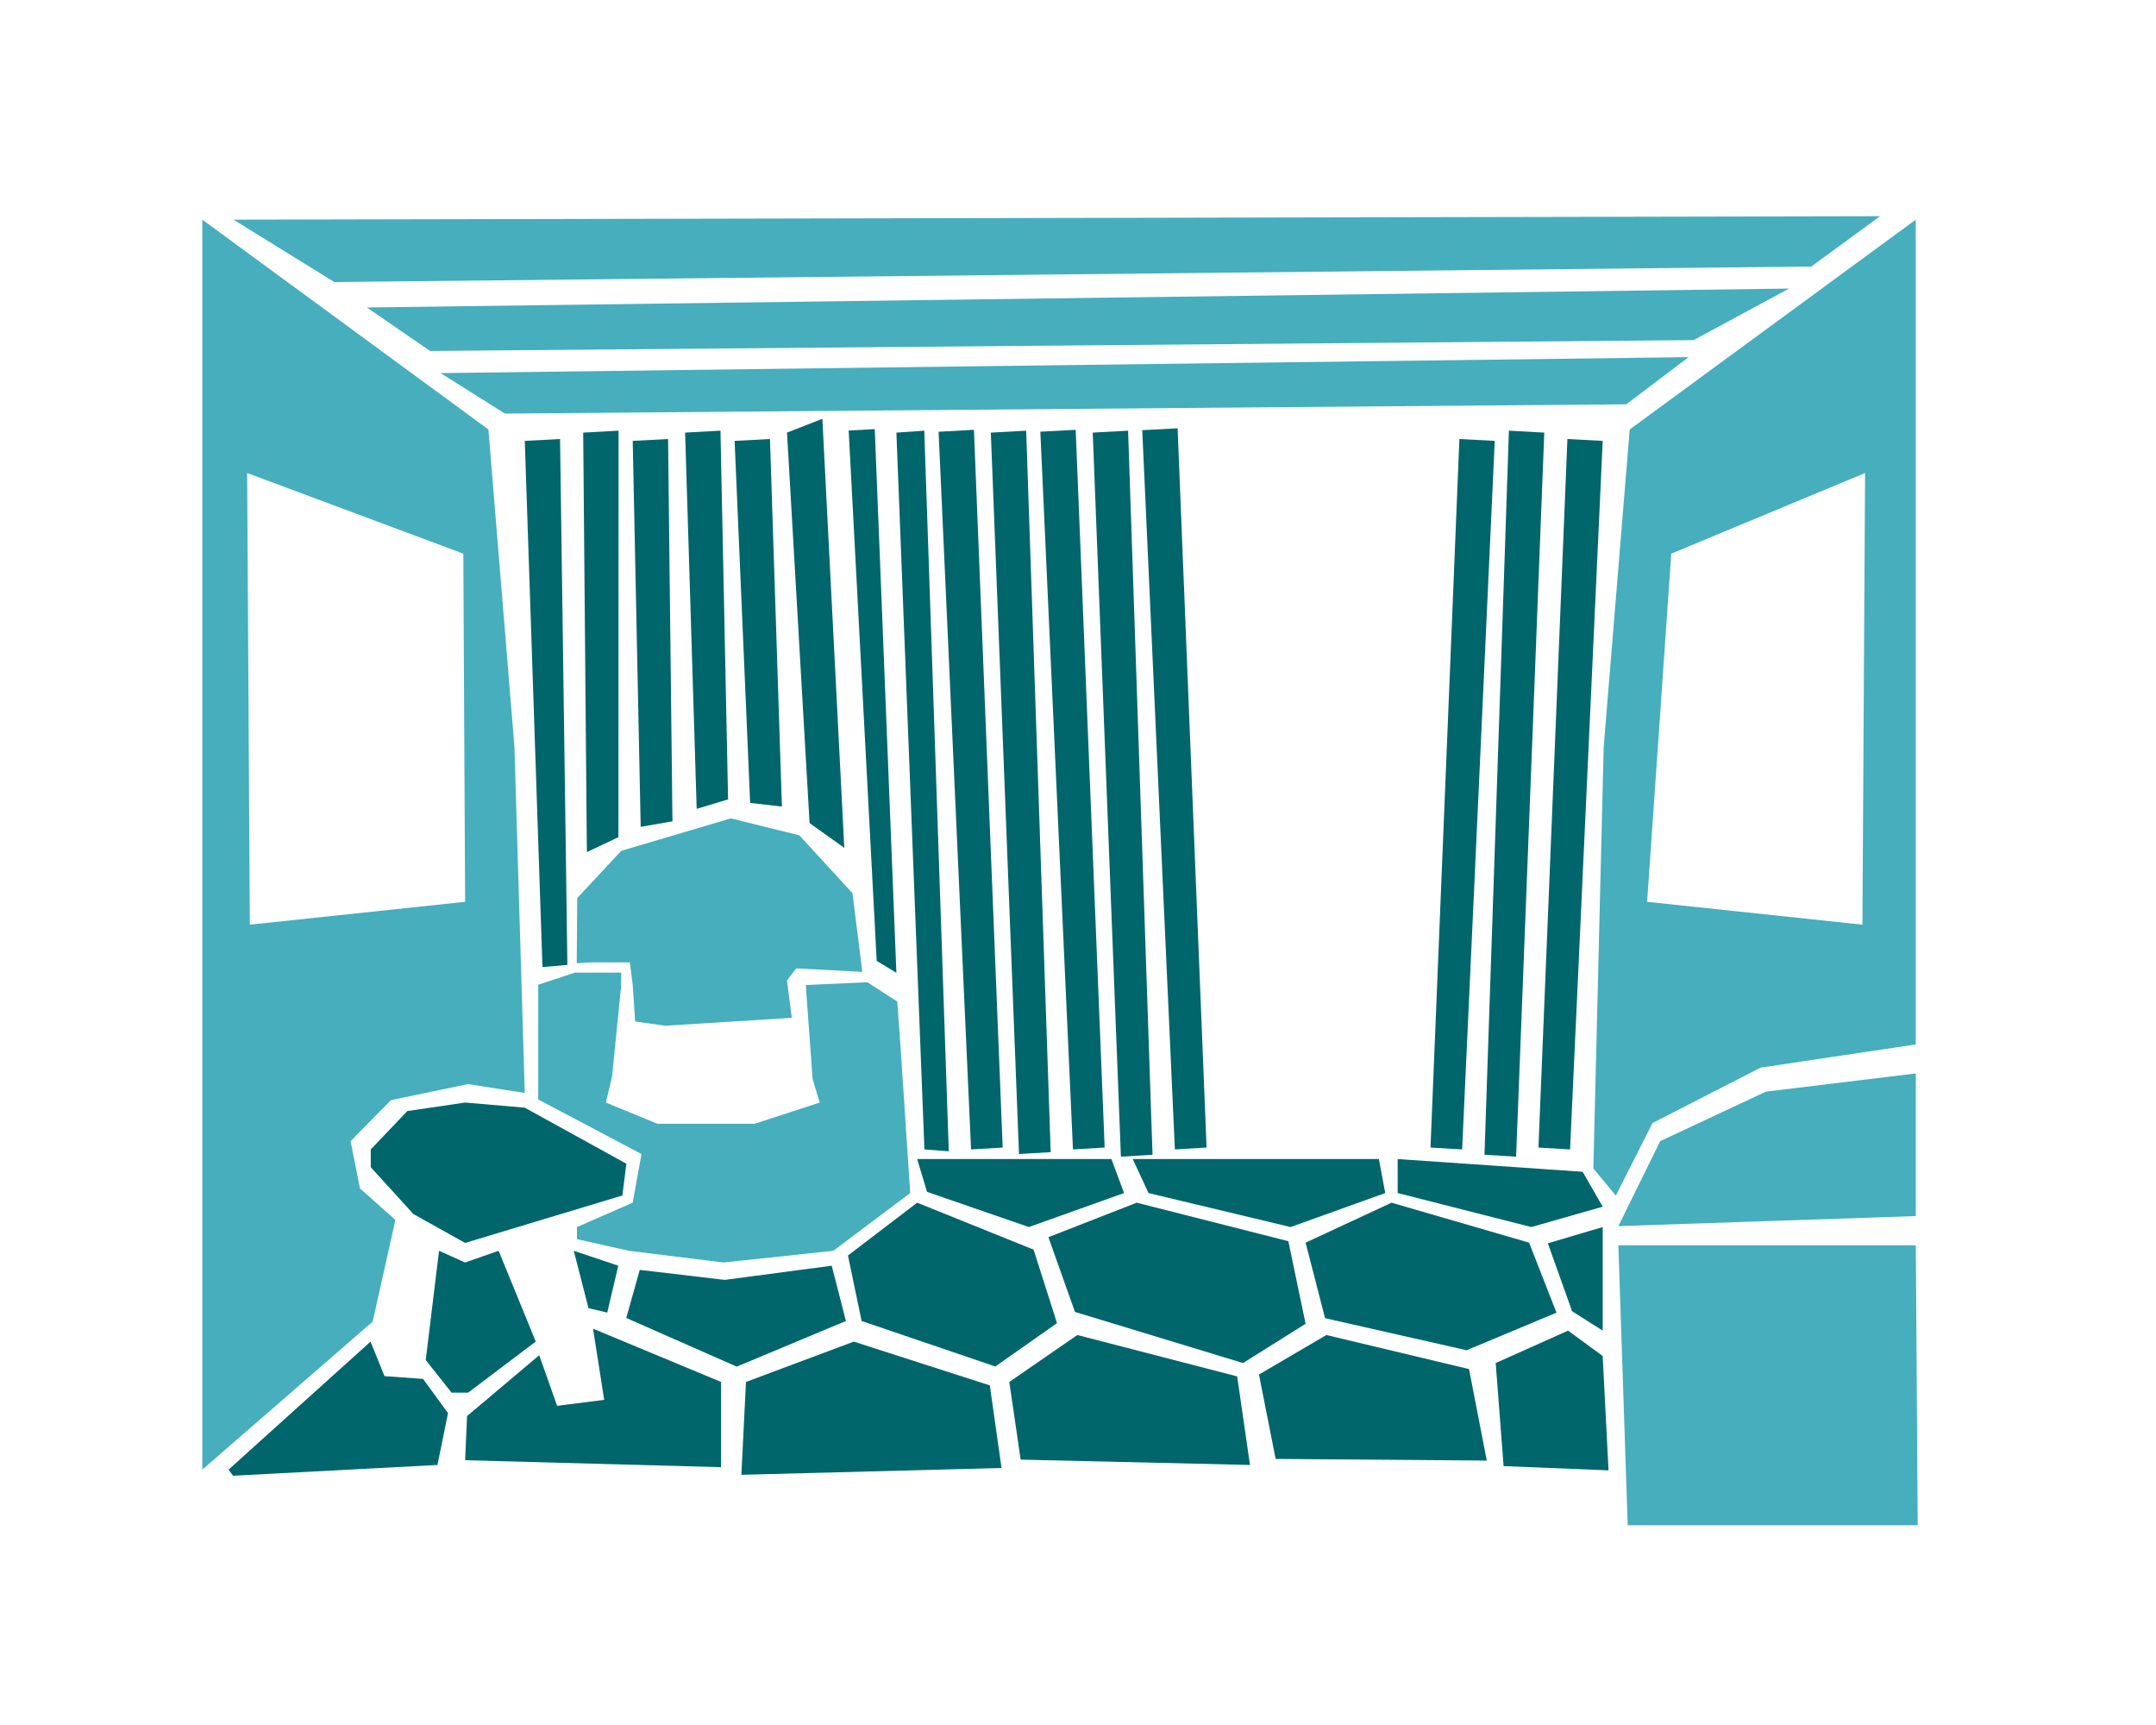 <?xml version="1.0" encoding="UTF-8"?><svg id="Camada_1" xmlns="http://www.w3.org/2000/svg" viewBox="0 0 300 240"><defs><style>.cls-1{fill:#46aebd;}.cls-1,.cls-2{stroke-width:0px;}.cls-2{fill:#00666b;}</style></defs><polygon class="cls-1" points="70.26 57.54 226.29 56.25 234.97 49.69 61.3 51.91 70.26 57.54"/><polygon class="cls-1" points="59.84 48.83 51.05 42.78 248.94 40.15 235.66 47.32 59.84 48.83"/><polygon class="cls-1" points="46.52 39.24 32.48 30.56 261.6 30.08 252.04 37.08 46.52 39.24"/><polygon class="cls-2" points="127.62 161.26 128.99 165.82 143.16 170.72 156.41 165.99 154.65 161.26 127.62 161.26"/><polygon class="cls-2" points="157.62 161.26 159.81 165.99 179.58 170.72 192.75 165.99 191.87 161.26 157.62 161.26"/><polygon class="cls-2" points="194.48 161.26 220.22 163.03 223.01 167.89 213.07 170.72 194.48 165.99 194.48 161.26"/><polygon class="cls-2" points="31.8 204.47 51.56 186.66 53.5 191.46 58.87 191.85 62.34 196.6 60.87 203.82 32.42 205.32 31.8 204.47"/><polygon class="cls-2" points="64.72 203.16 100.33 204.13 100.33 192.27 82.52 184.86 84.07 194.76 77.52 195.59 75.03 188.55 64.99 197.02 64.72 203.16"/><polygon class="cls-2" points="223.82 204.57 223.01 188.66 218.19 185.13 208.12 189.64 209.22 203.98 223.82 204.57"/><polygon class="cls-2" points="206.88 203.21 204.41 190.48 184.56 185.74 175.18 191.24 177.5 202.98 206.88 203.21"/><polygon class="cls-2" points="173.93 203.82 172.15 191.5 149.91 185.74 140.44 192.27 142.02 203.08 173.93 203.82"/><polygon class="cls-2" points="103.16 205.19 103.8 192.27 118.8 186.66 137.73 192.75 139.36 204.24 103.16 205.19"/><polygon class="cls-2" points="89.02 176.68 87.14 183.37 102.51 190.14 117.71 183.79 115.73 176.1 100.84 178.07 89.02 176.68"/><polygon class="cls-2" points="117.99 174.68 119.89 183.79 138.49 190.12 147.08 184.09 143.82 173.86 127.62 167.33 117.99 174.68"/><polygon class="cls-2" points="145.88 172.13 149.58 182.53 172.96 189.64 181.67 184.18 179.27 172.69 158.17 167.33 145.88 172.13"/><polygon class="cls-2" points="181.67 172.89 184.38 183.4 204.07 187.86 216.58 182.63 212.77 172.89 193.63 167.33 181.67 172.89"/><polygon class="cls-2" points="215.38 172.98 218.75 182.43 223.01 185.13 223.01 170.72 215.38 172.98"/><polygon class="cls-2" points="73.02 61.34 75.48 134.55 78.95 134.25 77.93 61.08 73.02 61.34"/><polygon class="cls-2" points="81.15 60.19 81.66 118.55 86.05 116.48 86.07 59.92 81.15 60.19"/><polygon class="cls-2" points="88.04 61.34 89.15 115.04 93.57 114.27 92.96 61.08 88.04 61.34"/><polygon class="cls-2" points="95.33 60.19 96.94 112.54 101.31 111.22 100.25 59.92 95.33 60.19"/><polygon class="cls-2" points="102.22 61.34 104.38 111.71 108.8 112.22 107.14 61.08 102.22 61.34"/><polygon class="cls-2" points="109.51 60.19 112.65 114.52 117.48 117.96 114.43 58.27 109.51 60.19"/><polygon class="cls-2" points="118.09 59.9 121.99 133.69 124.73 135.35 121.72 59.7 118.09 59.9"/><polygon class="cls-2" points="124.73 60.19 128.63 159.92 132.02 160.18 128.61 59.92 124.73 60.19"/><polygon class="cls-2" points="130.6 60.07 135.12 159.92 139.52 159.66 135.52 59.8 130.6 60.07"/><polygon class="cls-2" points="137.87 60.19 141.79 160.56 146.2 160.3 142.79 59.92 137.87 60.19"/><polygon class="cls-2" points="144.76 60.06 149.3 159.92 153.71 159.66 149.68 59.8 144.76 60.06"/><polygon class="cls-2" points="152.05 60.19 155.97 160.93 160.37 160.66 156.97 59.92 152.05 60.19"/><polygon class="cls-2" points="158.94 59.85 163.48 159.92 167.89 159.66 163.86 59.59 158.94 59.85"/><polygon class="cls-2" points="223.01 61.34 218.47 159.92 214.07 159.66 218.1 61.08 223.01 61.34"/><polygon class="cls-2" points="214.88 60.19 210.96 160.93 206.56 160.66 209.96 59.92 214.88 60.19"/><polygon class="cls-2" points="207.99 61.34 203.45 159.92 199.05 159.66 203.07 61.08 207.99 61.34"/><path class="cls-1" d="m226.77,59.75l-3.62,44.13-1.44,58.69,3.13,3.77,5.1-10.09,15.04-7.71,21.59-3.23V30.56l-39.8,29.19Zm32.38,68.9l-29.96-3.18,3.36-48.44,26.97-11.22-.37,62.84Z"/><path class="cls-1" d="m71.58,103.88l-3.62-44.13L28.15,30.56v173.91l23.7-20.59,3.17-14.15-4.93-4.38-1.31-6.58,5.62-5.71,10.71-2.23,7.91,1.23-1.44-48.19Zm-36.82,24.77l-.37-62.84,30.08,11.22.25,48.44-29.96,3.18Z"/><polygon class="cls-1" points="266.58 149.35 245.72 151.88 231.01 158.77 225.19 170.59 266.58 169.19 266.58 149.35"/><polygon class="cls-1" points="266.58 173.26 225.19 173.26 226.49 212.21 266.84 212.21 266.58 173.26"/><polygon class="cls-2" points="56.68 154.58 51.59 159.92 51.59 162.39 57.51 168.9 64.72 172.93 86.6 166.33 87.16 161.91 73.02 154.11 64.72 153.4 56.68 154.58"/><polygon class="cls-2" points="61.09 174.02 64.72 175.65 69.38 174.02 74.55 186.65 65.14 193.76 62.84 193.76 59.24 189.23 61.09 174.02"/><polygon class="cls-2" points="86.03 176.1 84.5 182.62 81.89 182.01 79.84 174.02 86.03 176.1"/><polygon class="cls-1" points="74.89 144.24 74.89 152.97 89.26 160.56 88.04 167.33 80.28 170.72 80.28 172.4 87.48 174.02 100.69 175.65 115.96 174.02 126.65 165.99 125.34 146.11 124.85 139.34 120.69 136.66 112.12 137.05 113.07 150.11 114.06 153.4 105 156.35 91.48 156.35 84.31 153.4 85.16 149.79 86.4 137.46 86.45 135.32 79.98 135.32 74.89 137.01 74.89 144.24"/><polygon class="cls-1" points="88.38 142.12 88.04 137.01 87.64 133.9 82.18 133.9 80.25 134.02 80.32 124.95 86.45 118.37 101.7 113.86 111.23 116.22 118.62 124.28 119.99 135.22 110.79 134.73 109.51 136.41 110.17 141.61 92.56 142.71 88.38 142.12"/></svg>